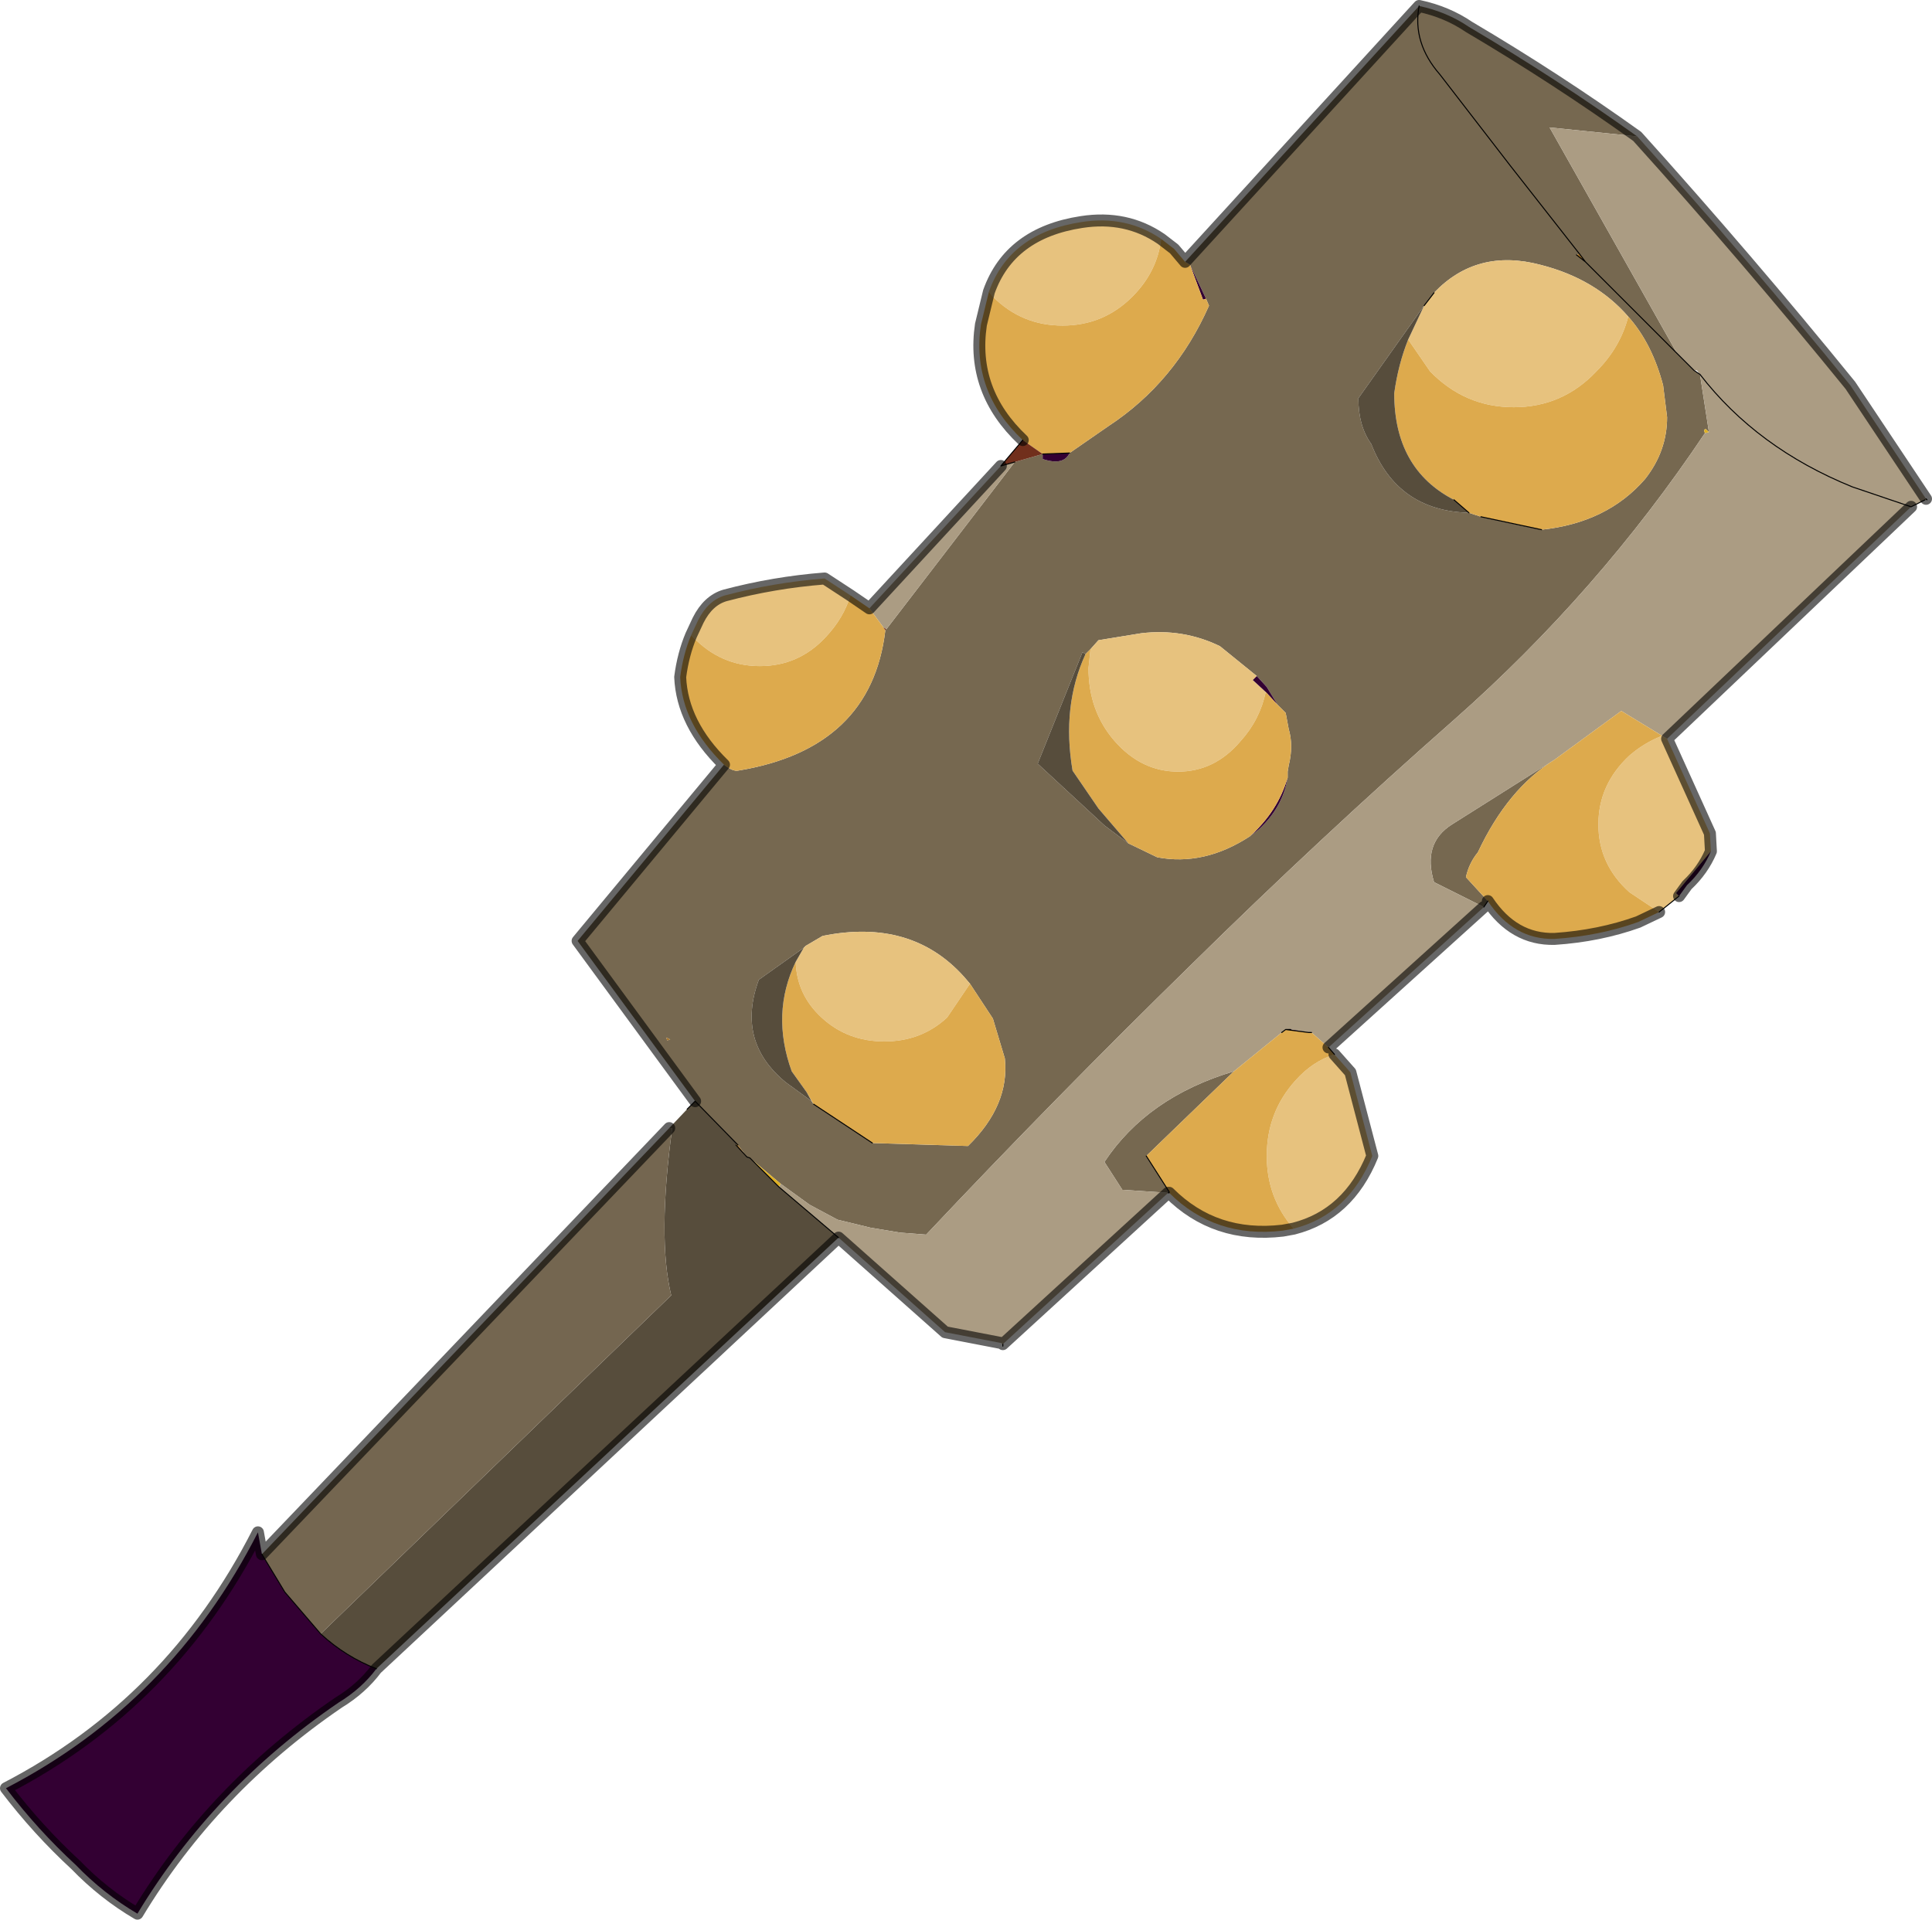 <?xml version="1.0"?>
<svg xmlns="http://www.w3.org/2000/svg" xmlns:xlink="http://www.w3.org/1999/xlink" width="97px" height="96.4px"><g transform="matrix(1, 0, 0, 1, -226.45, -152.25)"><use xlink:href="#object-0" width="97" height="96.4" transform="matrix(1, 0, 0, 1, 226.45, 152.25)"/></g><defs><g transform="matrix(1, 0, 0, 1, -226.45, -152.25)" id="object-0"><path fill-rule="evenodd" fill="#766850" stroke="none" d="M285.95 165.4L297.7 152.55Q299.1 152.85 300.2 153.6Q304.6 156.2 308.65 159.1L304.25 158.65L310.65 170L311.5 170.85L311.8 171.05L312.25 173.95L312.1 173.8Q311.95 173.8 312.05 174Q306.7 182 299.45 188.4Q292.75 194.3 286.25 200.7Q279.45 207.35 272.95 214.25L271.65 214.15L270.15 213.9L268.5 213.5L267.1 212.75L265.65 211.7L264.1 210.4L263.95 210.35L263.5 209.75L263.45 209.7L261.35 207.55L255.45 199.5L262.8 190.65Q263.25 191 263.5 190.95Q270.2 189.85 270.9 183.9L270.95 183.85L277.4 175.45L278.8 175.05L278.8 175.3Q279.85 175.65 280.15 175L282.1 173.65Q285.45 171.45 287.15 167.6L287 167.25L286.2 165.55L285.95 165.4M301.15 197.5L300.95 197.8L298.45 196.55Q297.85 194.6 299.35 193.65L304.5 190.4Q302.15 191.85 300.65 195.05Q300.2 195.6 300.05 196.3L301.15 197.5M266.8 199.85L264.55 201.45Q263.4 204.55 265.9 206.6L267.2 207.55L267.3 207.7L270.25 209.65L275.05 209.8Q277.15 207.75 276.9 205.4L276.3 203.4L275.15 201.65L274.85 201.3Q272.2 198.35 267.75 199.25L266.9 199.75L266.8 199.85M289.55 186.2L287.7 184.7Q285.85 183.8 283.75 184.05L281.6 184.4L281.2 184.85L280.95 185.1L280.8 185L278.55 190.6L281.9 193.7L283.1 194.6L284.55 195.3Q286.9 195.75 289.2 194.25L289.65 193.9Q290.85 192.8 291.1 191.3L291.1 191L291.15 190.7Q291.4 189.7 291.15 188.85L291 188.05L290.6 187.65L290.05 186.75L289.55 186.2M306.05 165.4L310.65 170L306.05 165.4L305.6 165.05L305.75 165L302.3 160.6L298.75 156Q297.35 154.4 297.7 152.55Q297.35 154.4 298.75 156L302.3 160.6L305.75 165L306.05 165.4M303.85 178.85Q307.15 178.5 309.05 176.3Q310.15 174.9 310.15 173.2L309.95 171.6Q309.4 169.5 308.2 168.15Q306.55 166.25 303.8 165.55Q300.6 164.7 298.45 166.95L297.95 167.6L294.65 172.25Q294.65 173.65 295.3 174.55Q296.6 177.9 300.2 178L300.8 178.2L303.85 178.85M288.4 206.05L284 210.3L285.15 212.1L285.1 212.15L282.8 212L281.9 210.6Q284.05 207.35 288.4 206.05M259.9 204.35L259.95 204.5L260.1 204.45L259.9 204.35"/><path fill-rule="evenodd" fill="#ab9c83" stroke="none" d="M308.65 159.1Q314.15 165.2 319.35 171.6L323.15 177.3L323.1 177.35L322.4 177.7L310.15 189.35L309.9 189.2L307.85 187.95L304.5 190.4L299.35 193.65Q297.85 194.6 298.45 196.55L300.95 197.8L293.15 204.85L292.3 204.1L292.15 204.1L291.25 203.95L291 203.95L290.8 204.1L288.4 206.05Q284.05 207.35 281.9 210.6L282.8 212L285.1 212.15L276.8 219.75L276.75 219.7L273.9 219.15L268.55 214.4L265.55 211.85L265.65 211.7L267.1 212.75L268.5 213.5L270.15 213.9L271.65 214.15L272.95 214.25Q279.45 207.35 286.25 200.7Q292.75 194.3 299.45 188.4Q306.7 182 312.05 174L312.25 173.95L311.8 171.05L311.65 170.85L311.5 170.85L310.65 170L304.25 158.65L308.65 159.1M270.1 182.8L276.7 175.65L277.4 175.45L270.95 183.85L270.8 183.75L270.1 182.8M322.4 177.7L319.45 176.7Q314.65 174.75 311.8 171.05Q314.65 174.75 319.45 176.7L322.4 177.7"/><path fill-rule="evenodd" fill="#f5d154" stroke="none" d="M323.15 177.3L323.2 177.35L323.1 177.35L323.15 177.3"/><path fill-rule="evenodd" fill="#e7c27e" stroke="none" d="M310.15 189.35L312.3 194.1L312.35 195L310.6 197.1L310.75 197.25L309.75 198.05L308.25 197.05Q306.7 195.65 306.7 193.65Q306.7 191.65 308.25 190.2Q309 189.55 309.9 189.2L310.15 189.35M293.45 205.2L294.25 206.1L295.35 210.3Q294.15 213.25 291.4 213.95Q290.05 212.4 290.05 210.3Q290.05 208.1 291.5 206.5Q292.35 205.55 293.45 205.2M261.15 184.15L261.5 183.4Q262 182.4 262.85 182.15Q265.3 181.5 267.85 181.3L269.15 182.15Q268.8 183.3 267.9 184.25Q266.55 185.7 264.6 185.7Q262.65 185.7 261.25 184.25L261.15 184.15M276.1 166.9Q277.15 163.95 280.75 163.4Q283 163.05 284.75 164.25Q284.55 165.9 283.3 167.15Q281.85 168.6 279.8 168.6Q277.75 168.6 276.3 167.15L276.1 166.9M266.4 200.55L266.8 199.85L266.9 199.75L267.75 199.25Q272.2 198.35 274.85 201.3L275.15 201.65L274 203.35Q272.7 204.55 270.85 204.55Q269 204.55 267.7 203.35Q266.45 202.2 266.4 200.55M281.2 184.85L281.6 184.4L283.75 184.05Q285.85 183.8 287.7 184.7L289.55 186.2L289.35 186.4L290 187Q289.7 188.4 288.75 189.45Q287.45 191 285.6 191Q283.75 191 282.4 189.45Q281.1 187.95 281.1 185.8L281.2 184.85M308.2 168.15Q307.8 169.7 306.6 170.9Q304.9 172.7 302.45 172.7Q300 172.7 298.25 170.9L297.15 169.3L297.95 167.6L298.45 166.95Q300.6 164.7 303.8 165.55Q306.55 166.25 308.2 168.15"/><path fill-rule="evenodd" fill="#330033" stroke="none" d="M312.35 195Q311.95 195.95 311.15 196.7L310.75 197.25L310.6 197.1L312.35 195M245.35 236.05Q244.6 237.05 243.45 237.75Q237.15 242.05 233.35 248.35Q231.65 247.35 230.25 245.9Q228.35 244.15 226.75 242.05Q235.05 237.75 239.4 229.2L239.6 230.3L240.75 232.2L242.55 234.3Q243.8 235.45 245.35 236.05M286.2 165.55L287 167.25L286.85 167.3L286.2 165.55M280.15 175Q279.85 175.65 278.8 175.3L278.8 175.05L280.15 175M289.55 186.2L290.05 186.75L290.6 187.65L290 187L289.35 186.4L289.55 186.2M291.1 191.3Q290.85 192.8 289.65 193.9L289.2 194.25Q290.6 193 291.1 191.3M291 203.95L291.25 203.95L292.15 204.1L291 203.95"/><path fill-rule="evenodd" fill="#ddaa4d" stroke="none" d="M309.75 198.05L308.7 198.55Q306.75 199.25 304.5 199.4Q302.45 199.45 301.15 197.5L300.05 196.3Q300.2 195.6 300.65 195.05Q302.15 191.85 304.5 190.4L307.85 187.95L309.9 189.2Q309 189.55 308.25 190.2Q306.7 191.65 306.7 193.65Q306.7 195.65 308.25 197.05L309.75 198.05M293.15 204.85L293.45 205.2Q292.35 205.55 291.5 206.5Q290.05 208.1 290.05 210.3Q290.05 212.4 291.4 213.95L290.85 214.05Q287.45 214.45 285.15 212.15L285.15 212.1L284 210.3L288.4 206.05L290.8 204.1L291 203.95L292.15 204.1L292.3 204.1L293.15 204.85M262.8 190.65Q260.7 188.6 260.6 186.25Q260.75 185.1 261.15 184.15L261.25 184.25Q262.65 185.7 264.6 185.7Q266.55 185.7 267.9 184.25Q268.8 183.3 269.15 182.15L270.1 182.8L270.8 183.75L270.9 183.9Q270.2 189.85 263.5 190.95Q263.25 191 262.8 190.65M277.8 174.35Q275.2 171.9 275.7 168.55L276.1 166.9L276.3 167.15Q277.75 168.6 279.8 168.6Q281.85 168.6 283.3 167.15Q284.55 165.9 284.75 164.25L285.4 164.75L285.95 165.4L286.2 165.55L286.85 167.3L287 167.25L287.15 167.6Q285.45 171.45 282.1 173.65L280.15 175L278.8 175.05L277.8 174.35M266.95 207.1L266.2 206.05Q265.15 203.15 266.4 200.55Q266.45 202.2 267.7 203.35Q269 204.55 270.85 204.55Q272.7 204.55 274 203.35L275.15 201.65L276.3 203.4L276.9 205.4Q277.15 207.75 275.05 209.8L270.25 209.65L267.3 207.7L266.95 207.1M290.6 187.65L291 188.05L291.15 188.85Q291.4 189.7 291.15 190.7L291.1 191L291.1 191.3Q290.6 193 289.2 194.25Q286.9 195.75 284.55 195.3L283.1 194.6L281.6 192.85L280.3 190.95Q279.75 187.7 280.95 185.1L281.2 184.85L281.1 185.8Q281.1 187.95 282.4 189.45Q283.75 191 285.6 191Q287.45 191 288.75 189.45Q289.7 188.4 290 187L290.6 187.65M308.2 168.15Q309.4 169.5 309.95 171.6L310.15 173.2Q310.15 174.9 309.05 176.3Q307.15 178.5 303.85 178.85L300.8 178.2L300.2 178L299.45 177.35Q296.45 175.8 296.45 172Q296.65 170.55 297.15 169.3L298.25 170.9Q300 172.7 302.45 172.7Q304.9 172.7 306.6 170.9Q307.8 169.7 308.2 168.15"/><path fill-rule="evenodd" fill="#cc9933" stroke="none" d="M285.15 212.15L285.1 212.15L285.15 212.1L285.15 212.15M263.45 209.7L263.5 209.75L263.4 209.75L263.45 209.7"/><path fill-rule="evenodd" fill="#deb025" stroke="none" d="M276.8 219.75L276.8 219.85L276.75 219.7L276.8 219.75M312.05 174Q311.95 173.8 312.1 173.8L312.25 173.95L312.05 174M265.65 211.7L265.55 211.85L264.1 210.4L265.65 211.7"/><path fill-rule="evenodd" fill="#574d3c" stroke="none" d="M268.55 214.4L245.35 236.05Q243.8 235.45 242.55 234.3L260.15 217.3Q259.45 214.4 260.2 208.9L260.05 208.9L260.95 207.95L261.35 207.55L263.45 209.7L263.4 209.75L263.95 210.35L264.1 210.4L265.55 211.85L268.55 214.4M267.2 207.55L265.9 206.6Q263.4 204.55 264.55 201.45L266.8 199.85L266.4 200.55Q265.15 203.15 266.2 206.05L266.95 207.1L267.2 207.55M283.1 194.6L281.9 193.7L278.55 190.6L280.8 185L280.95 185.1Q279.75 187.7 280.3 190.95L281.6 192.85L283.1 194.6M297.15 169.3Q296.65 170.55 296.45 172Q296.45 175.8 299.45 177.35L300.2 178Q296.6 177.9 295.3 174.55Q294.65 173.65 294.65 172.25L297.95 167.6L297.15 169.3"/><path fill-rule="evenodd" fill="#746650" stroke="none" d="M239.6 230.3L260.05 208.9L260.2 208.9Q259.45 214.4 260.15 217.3L242.55 234.3L240.75 232.2L239.6 230.3"/><path fill-rule="evenodd" fill="#712f1c" stroke="none" d="M276.7 175.65L277.8 174.35L278.8 175.05L277.4 175.45L276.7 175.65M270.95 183.85L270.9 183.9L270.8 183.75L270.95 183.85"/><path fill-rule="evenodd" fill="#a67326" stroke="none" d="M306.05 165.4L305.6 165.05L305.75 165L306.05 165.4M259.9 204.35L260.1 204.45L259.95 204.5L259.9 204.35M263.4 209.75L263.5 209.75L263.95 210.35L263.4 209.75"/><path fill="none" stroke="#000000" stroke-opacity="0.6" stroke-width="0.6" stroke-linecap="round" stroke-linejoin="round" d="M285.95 165.4L297.7 152.55Q299.1 152.85 300.2 153.6Q304.6 156.2 308.65 159.1Q314.15 165.2 319.35 171.6L323.15 177.3M322.4 177.7L310.15 189.35L312.3 194.1L312.35 195Q311.95 195.95 311.15 196.7L310.75 197.25M309.75 198.05L308.7 198.55Q306.75 199.25 304.5 199.4Q302.45 199.45 301.15 197.5M300.95 197.8L293.15 204.85M293.45 205.2L294.25 206.1L295.35 210.3Q294.15 213.25 291.4 213.95L290.85 214.05Q287.45 214.45 285.15 212.15M285.1 212.15L276.8 219.75M276.75 219.7L273.9 219.15L268.55 214.4L245.35 236.05Q244.6 237.05 243.45 237.75Q237.15 242.05 233.35 248.35Q231.65 247.35 230.25 245.9Q228.35 244.15 226.75 242.05Q235.05 237.75 239.4 229.2L239.6 230.3L260.05 208.9M261.35 207.55L255.45 199.5L262.8 190.65Q260.7 188.6 260.6 186.25Q260.75 185.1 261.15 184.15L261.5 183.4Q262 182.4 262.85 182.15Q265.3 181.5 267.85 181.3L269.15 182.15L270.1 182.8L276.7 175.65M277.8 174.35Q275.2 171.9 275.7 168.55L276.1 166.9Q277.15 163.95 280.75 163.4Q283 163.05 284.75 164.25L285.4 164.75L285.95 165.4"/><path fill="none" stroke="#000000" stroke-width="0.05" stroke-linecap="round" stroke-linejoin="round" d="M323.15 177.3L323.2 177.35M323.1 177.35L322.4 177.7L319.45 176.7Q314.65 174.75 311.8 171.05L311.5 170.85L310.65 170L306.05 165.4L305.6 165.05M310.75 197.25L309.75 198.05M301.15 197.5L300.95 197.8M293.15 204.85L293.45 205.2M285.15 212.15L285.1 212.15M276.8 219.75L276.8 219.85M260.95 207.95L261.35 207.55L263.45 209.7L263.5 209.75M276.7 175.65L277.8 174.35M278.8 175.05L280.15 175M277.4 175.45L276.7 175.65M270.25 209.65L267.3 207.7M305.75 165L302.3 160.6L298.75 156Q297.35 154.4 297.7 152.55M299.45 177.35L300.2 178M300.8 178.2L303.85 178.85M265.55 211.85L268.55 214.4M306.05 165.4L305.75 165M298.45 166.95L297.95 167.6M291 203.95L291.25 203.95M292.15 204.1L292.3 204.1M291 203.95L290.8 204.1M284 210.3L285.15 212.1L285.15 212.15M292.15 204.1L291 203.95M239.6 230.3L240.75 232.2L242.55 234.3Q243.8 235.45 245.35 236.05M263.95 210.35L264.1 210.4L265.55 211.85M263.95 210.35L263.4 209.75"/></g></defs></svg>
